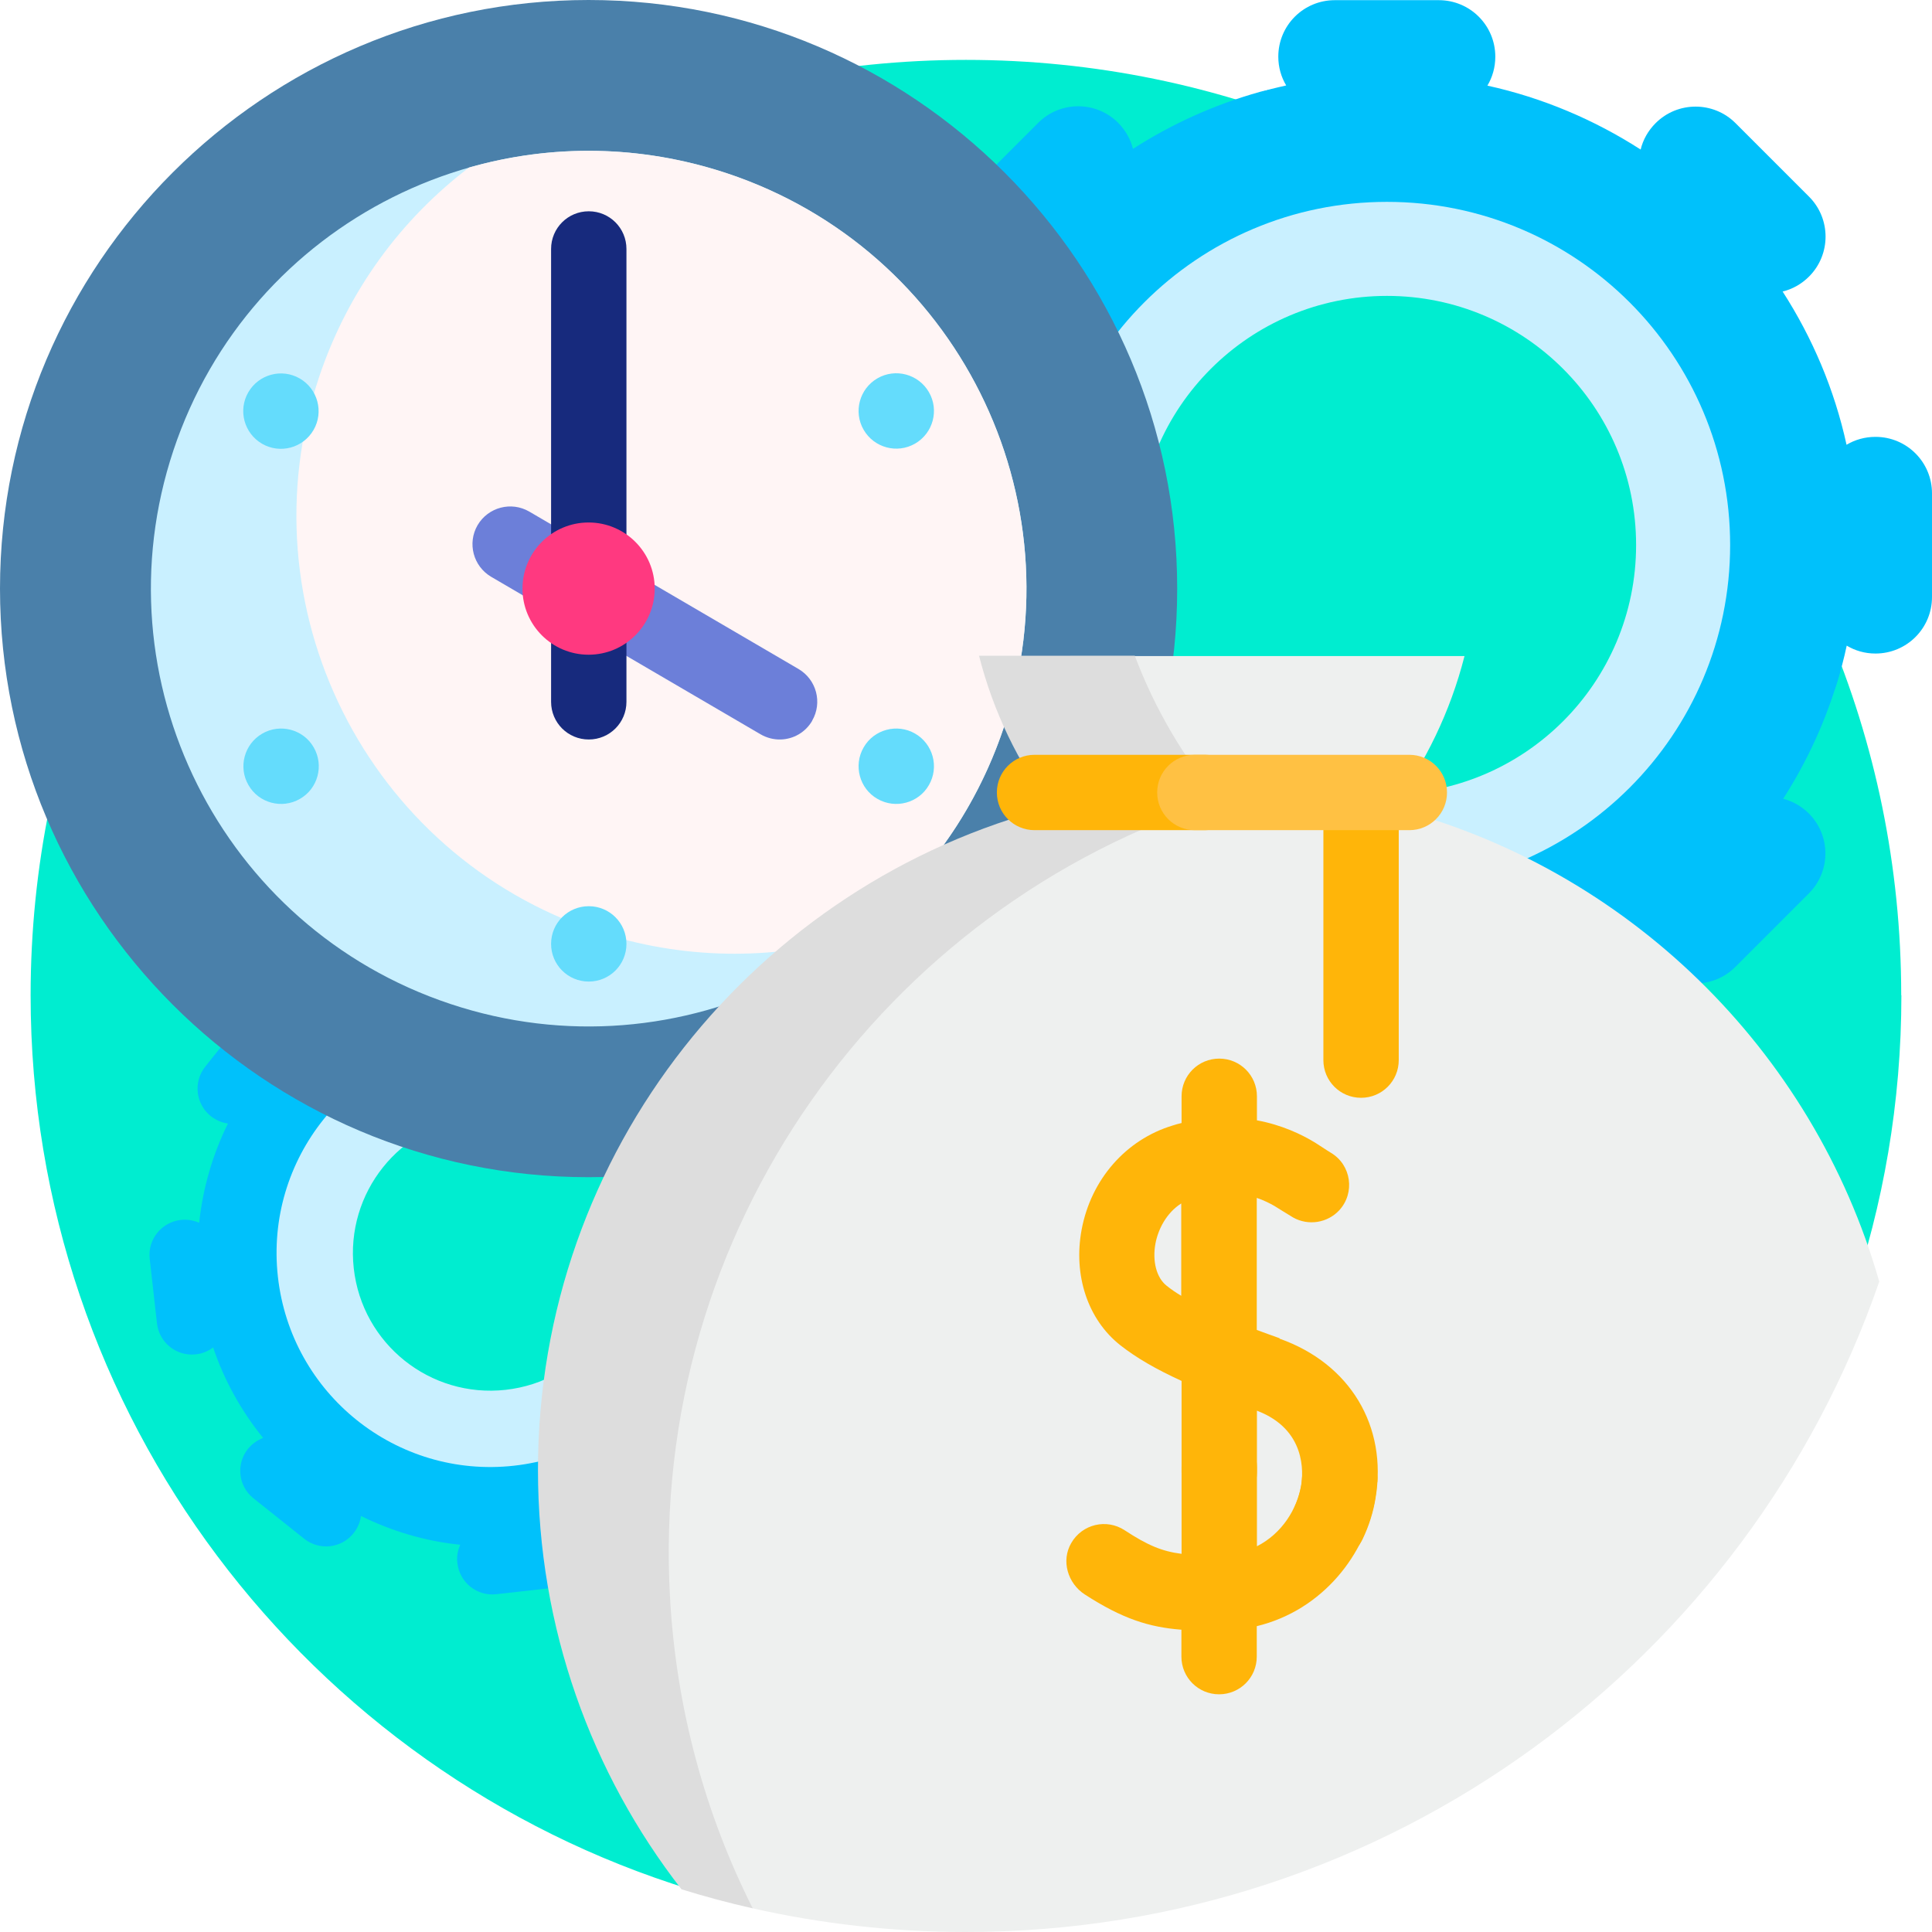 <?xml version="1.0" encoding="UTF-8"?>
<svg id="Layer_2" data-name="Layer 2" xmlns="http://www.w3.org/2000/svg" viewBox="0 0 114.85 114.85">
  <defs>
    <style>
      .cls-1 {
        fill: #ff3980;
      }

      .cls-2 {
        fill: #c9f0ff;
      }

      .cls-3 {
        fill: #ffc143;
      }

      .cls-4 {
        fill: #ddd;
      }

      .cls-5 {
        fill: #ffa2c3;
      }

      .cls-6 {
        fill: #fff5f5;
      }

      .cls-7 {
        fill: #4a80aa;
      }

      .cls-8 {
        fill: #ffb509;
      }

      .cls-9 {
        fill: #eef0ef;
      }

      .cls-10 {
        fill: #172a7d;
      }

      .cls-11 {
        fill: #64dcfc;
      }

      .cls-12 {
        fill: #00c1fb;
      }

      .cls-13 {
        fill: #6c7fd9;
      }

      .cls-14 {
        fill: #00edd0;
      }
    </style>
  </defs>
  <g id="Layer_1-2" data-name="Layer 1">
    <g>
      <path class="cls-14" d="M113.03,59.17c0,6.36-1.07,12.46-3.03,18.15-.38,1.11-4.22.53-4.67,1.6-8.39,20.08-24.79,32.42-47.91,32.42-5.22,0-10.27-.72-15.06-2.06-.44-.12-.89,3.18-1.32,3.04C18.33,105.32,1.82,84.17,1.82,59.17,1.82,28.46,26.72,3.56,57.42,3.56s55.6,24.89,55.6,55.6h0Z"/>
      <path class="cls-12" d="M106,47.49c1.43-2.23,2.56-4.68,3.31-7.28.72-2.48-.54-5.1-.54-7.81,0-15.44-10.18-26.33-25.63-26.33-2.61,0-5.84-1.28-8.24-.61-2.71.76-5.25,1.91-7.55,3.39-.14-.57-.44-1.1-.88-1.55-1.31-1.31-3.44-1.31-4.75,0l-4.37,4.37c-1.31,1.31-1.31,3.44,0,4.75.44.44.98.74,1.54.88-2.8,4.35-4.42,9.53-4.42,15.09,0,15.45,12.52,27.97,27.97,27.97,5.56,0,10.74-1.62,15.09-4.42.14.57.44,1.1.88,1.54,1.31,1.31,3.44,1.31,4.75,0l4.37-4.37c1.31-1.31,1.31-3.44,0-4.75-.44-.44-.98-.74-1.55-.88h0ZM82.45,52.23c-10.96,0-19.84-8.88-19.84-19.84s8.88-19.84,19.84-19.84,19.84,8.88,19.84,19.84-8.88,19.84-19.84,19.84h0Z"/>
      <path class="cls-12" d="M114.85,29.31v6.18c0,1.86-1.5,3.36-3.36,3.36-.63,0-1.21-.17-1.71-.47-.16.76-.36,1.51-.59,2.25-.52,1.69-2.1,2.84-3.88,2.84h0c-2.73,0-4.69-2.64-3.89-5.24.64-2.09.95-4.33.85-6.65-.42-10.39-8.95-18.76-19.35-19-1.87-.04-3.68.17-5.41.61-2.56.66-5.05-1.3-5.05-3.95,0-1.86,1.27-3.48,3.07-3.94.31-.08.62-.15.93-.22-.3-.5-.47-1.09-.47-1.71,0-1.86,1.5-3.36,3.36-3.36h6.18c1.86,0,3.36,1.5,3.36,3.36,0,.63-.17,1.22-.47,1.72,3.28.72,6.36,2.03,9.11,3.8.14-.58.44-1.12.89-1.57,1.31-1.31,3.44-1.31,4.75,0l4.37,4.37c1.31,1.31,1.31,3.44,0,4.75-.45.45-.99.75-1.57.89,1.77,2.75,3.08,5.82,3.8,9.11.5-.3,1.09-.47,1.72-.47,1.86,0,3.36,1.5,3.36,3.36h0Z"/>
      <path class="cls-12" d="M49.44,74.17l-.43-3.83c-.13-1.15-1.16-1.98-2.31-1.85-.39.04-.74.19-1.03.41-.67-1.99-1.69-3.81-2.97-5.38.34-.13.65-.35.9-.65.72-.9.57-2.22-.33-2.94l-3.01-2.4c-.9-.72-2.22-.57-2.94.33-.24.3-.39.66-.44,1.02-1.82-.9-3.82-1.49-5.9-1.71.15-.33.22-.71.17-1.09-.13-1.15-1.16-1.98-2.31-1.85l-3.83.43c-1.15.13-1.98,1.16-1.85,2.31.04.39.19.74.41,1.03-1.99.67-3.8,1.69-5.38,2.97-.13-.34-.35-.65-.65-.9-.9-.72-2.22-.58-2.94.33l-2.4,3.01c-.72.9-.57,2.22.33,2.94.31.24.66.39,1.02.44-.9,1.82-1.49,3.82-1.71,5.9-.33-.15-.71-.21-1.09-.17-1.15.13-1.98,1.16-1.85,2.31l.43,3.83c.13,1.15,1.16,1.98,2.31,1.85.39-.04.74-.19,1.03-.41.67,1.99,1.69,3.8,2.97,5.38-.34.13-.65.35-.9.65-.72.9-.58,2.22.33,2.94l3.01,2.4c.9.72,2.22.58,2.94-.33.24-.3.39-.66.44-1.02,1.82.9,3.82,1.5,5.9,1.71-.15.33-.22.7-.17,1.09.13,1.15,1.16,1.98,2.31,1.85l3.83-.43c1.15-.13,1.98-1.16,1.85-2.31-.04-.39-.19-.74-.41-1.03,1.99-.67,3.8-1.69,5.38-2.97.13.34.35.65.65.9.9.72,2.22.58,2.94-.33l2.4-3.01c.72-.9.58-2.22-.33-2.94-.31-.24-.66-.39-1.02-.44.9-1.82,1.5-3.82,1.71-5.9.33.15.7.22,1.09.17,1.15-.13,1.98-1.16,1.85-2.31h0ZM30.44,86.02c-6.36.71-12.1-3.88-12.81-10.24-.71-6.36,3.88-12.1,10.24-12.81,6.37-.71,12.1,3.88,12.81,10.24.71,6.37-3.88,12.1-10.24,12.81h0Z"/>
      <path class="cls-2" d="M41.79,73.09c-.78-6.98-7.06-12.01-14.04-11.23-6.98.78-12.01,7.06-11.23,14.04.78,6.98,7.06,12.01,14.04,11.23,6.98-.78,12.01-7.06,11.23-14.04h0ZM30.06,82.62c-4.49.5-8.53-2.73-9.03-7.22-.5-4.49,2.73-8.53,7.22-9.03,4.49-.5,8.53,2.73,9.03,7.22.5,4.49-2.73,8.53-7.22,9.03h0Z"/>
      <path class="cls-2" d="M82.45,12c-11.27,0-20.4,9.13-20.4,20.4s9.13,20.4,20.4,20.4,20.4-9.13,20.4-20.4-9.13-20.4-20.4-20.4h0ZM82.45,47.21c-8.18,0-14.81-6.63-14.81-14.81s6.63-14.81,14.81-14.81,14.81,6.63,14.81,14.81c0,8.18-6.63,14.81-14.81,14.81h0Z"/>
      <path class="cls-5" d="M67.74,34.99c0,18.09-14.66,32.75-32.75,32.75S2.24,53.08,2.24,34.99,16.91,2.24,34.99,2.24s32.75,14.66,32.75,32.75h0Z"/>
      <path class="cls-7" d="M34.99,0C15.7,0,0,15.7,0,34.99s15.7,34.99,34.99,34.99,34.99-15.7,34.99-34.99S54.29,0,34.99,0h0Z"/>
      <path class="cls-2" d="M59.68,43.22c-4.54,13.63-19.28,21-32.91,16.46-13.63-4.54-21-19.28-16.46-32.91C14.85,13.14,29.58,5.76,43.22,10.31c13.63,4.54,21,19.28,16.46,32.91h0Z"/>
      <path class="cls-6" d="M59.68,43.22c-1.72,5.16-4.9,9.42-8.92,12.48-4.86,1.39-10.18,1.37-15.34-.35-13.63-4.54-21-19.28-16.46-32.91,1.72-5.16,4.9-9.42,8.92-12.48,4.86-1.39,10.18-1.37,15.34.34,13.63,4.54,21,19.28,16.46,32.91h0Z"/>
      <path class="cls-13" d="M48.28,42.85c-.4.69-1.12,1.09-1.87,1.11-.41.01-.82-.09-1.2-.31l-16.01-9.36c-1.07-.63-1.43-2-.81-3.07.63-1.07,2-1.43,3.07-.81l16.01,9.36c1.07.63,1.43,2,.81,3.07h0Z"/>
      <path class="cls-11" d="M18.65,44.43c.62,1.07.25,2.45-.82,3.06-1.07.62-2.45.25-3.06-.82-.62-1.07-.25-2.44.82-3.06,1.07-.62,2.45-.25,3.06.82h0ZM52.16,22.49c-1.07.62-1.44,1.99-.82,3.06.62,1.07,1.99,1.44,3.06.82,1.07-.62,1.44-1.99.82-3.06-.62-1.07-1.99-1.44-3.06-.82h0ZM15.58,26.38c-1.07-.62-1.44-1.99-.82-3.06.62-1.07,1.99-1.44,3.06-.82,1.07.62,1.44,1.99.82,3.06-.62,1.07-1.99,1.44-3.06.82h0ZM55.22,46.67c.62-1.07.25-2.44-.82-3.06-1.07-.62-2.45-.25-3.06.82-.62,1.07-.25,2.45.82,3.06,1.07.62,2.45.25,3.06-.82h0ZM37.24,56.11c0-1.24-1-2.24-2.24-2.24s-2.24,1-2.24,2.24,1,2.24,2.24,2.24,2.24-1,2.24-2.24h0Z"/>
      <path class="cls-10" d="M37.24,14.8v26.92c0,1.24-1,2.24-2.24,2.24s-2.24-1-2.24-2.24V14.8c0-1.24,1-2.24,2.24-2.24s2.24,1,2.24,2.24h0Z"/>
      <path class="cls-1" d="M38.92,34.99c0,2.17-1.76,3.93-3.93,3.93s-3.93-1.76-3.93-3.93,1.76-3.93,3.93-3.93,3.93,1.76,3.93,3.93h0Z"/>
      <path class="cls-9" d="M111.72,76.17c-7.77,22.51-29.14,38.68-54.3,38.68-4.36,0-8.61-.49-12.69-1.41-.22-.05-1.6-1.46-2.05-2.13-4.44-6.72-7.02-14.77-7.02-23.43,0-19.84,13.58-36.52,31.95-41.23-1.71-2.3-3.07-4.87-3.98-7.65h23.43c-.84,3.3-2.32,6.35-4.3,9.01,13.95,3.58,25,14.37,28.95,28.16h0Z"/>
      <path class="cls-4" d="M44.73,113.44c-1.43-.32-2.84-.7-4.22-1.13-5.35-6.88-8.53-15.53-8.53-24.93,0-18.96,12.97-34.88,30.52-39.39-1.98-2.65-3.46-5.7-4.3-9.01h9.26c1.19,3.16,2.9,6.06,5.02,8.6-19.95,6.33-33.88,25.53-32.65,47.39.37,6.64,2.1,12.88,4.91,18.46h0Z"/>
      <path class="cls-8" d="M73.87,47.11c0,1.24-1,2.24-2.24,2.24h-10.13c-1.24,0-2.24-1-2.24-2.24s1-2.24,2.24-2.24h10.13c1.24,0,2.24,1,2.24,2.24h0ZM83.15,47.81c0-1.24-1-2.24-2.24-2.24s-2.24,1-2.24,2.24v15.21c0,1.24,1,2.24,2.24,2.24s2.24-1,2.24-2.24v-15.21Z"/>
      <path class="cls-3" d="M86.02,47.11c0,1.24-1,2.24-2.24,2.24h-12.75c-1.24,0-2.24-1-2.24-2.24s1-2.24,2.24-2.24h12.75c1.24,0,2.24,1,2.24,2.24h0Z"/>
      <path class="cls-8" d="M81.87,88.1c-.02.31-.06.62-.11.94-.56,3.31-3.09,6.67-7.05,7.63v1.81c0,1.24-1,2.24-2.24,2.24s-2.24-1-2.24-2.24v-1.6c-1.93-.15-3.51-.65-5.75-2.1-1.01-.66-1.41-2-.8-3.05.65-1.13,2.1-1.47,3.18-.76,1.36.89,2.21,1.25,3.38,1.4v-5.16c0-1.24,1-2.24,2.24-2.24s2.24,1,2.24,2.24v4.71c1.5-.76,2.39-2.23,2.63-3.62.02-.11.04-.27.05-.45.07-1.19,1.03-2.12,2.22-2.12h.04c1.29,0,2.31,1.09,2.22,2.37h0Z"/>
      <path class="cls-8" d="M76.06,79.55c-.44-.16-.9-.32-1.35-.49v-7.85c.44.15.79.33,1.05.48.1.06.83.52,1.12.69.9.5,2.03.32,2.73-.43.96-1.04.72-2.7-.49-3.42-.19-.11-.83-.54-.95-.61-.79-.48-1.97-1.05-3.45-1.32v-1.43c0-1.24-1-2.24-2.24-2.24s-2.24,1-2.24,2.24v1.59c-.18.04-.36.09-.54.15-2.77.84-4.84,3.2-5.4,6.18-.51,2.73.37,5.36,2.3,6.88.94.74,2.09,1.41,3.64,2.12v5.44c0,1.24,1,2.24,2.24,2.24s2.24-1,2.24-2.24v-3.67c2.94,1.12,2.75,3.69,2.63,4.46-.07.41-.2.83-.38,1.23-.34.76-.27,1.64.23,2.3,1,1.33,3.08,1.16,3.8-.35.38-.79.64-1.62.77-2.44.72-4.28-1.52-8-5.7-9.48h0ZM69.35,76.43c-.6-.47-.86-1.46-.66-2.52.16-.83.64-1.8,1.53-2.37v5.49c-.32-.19-.61-.39-.87-.6h0Z"/>
    </g>
  </g>
</svg>